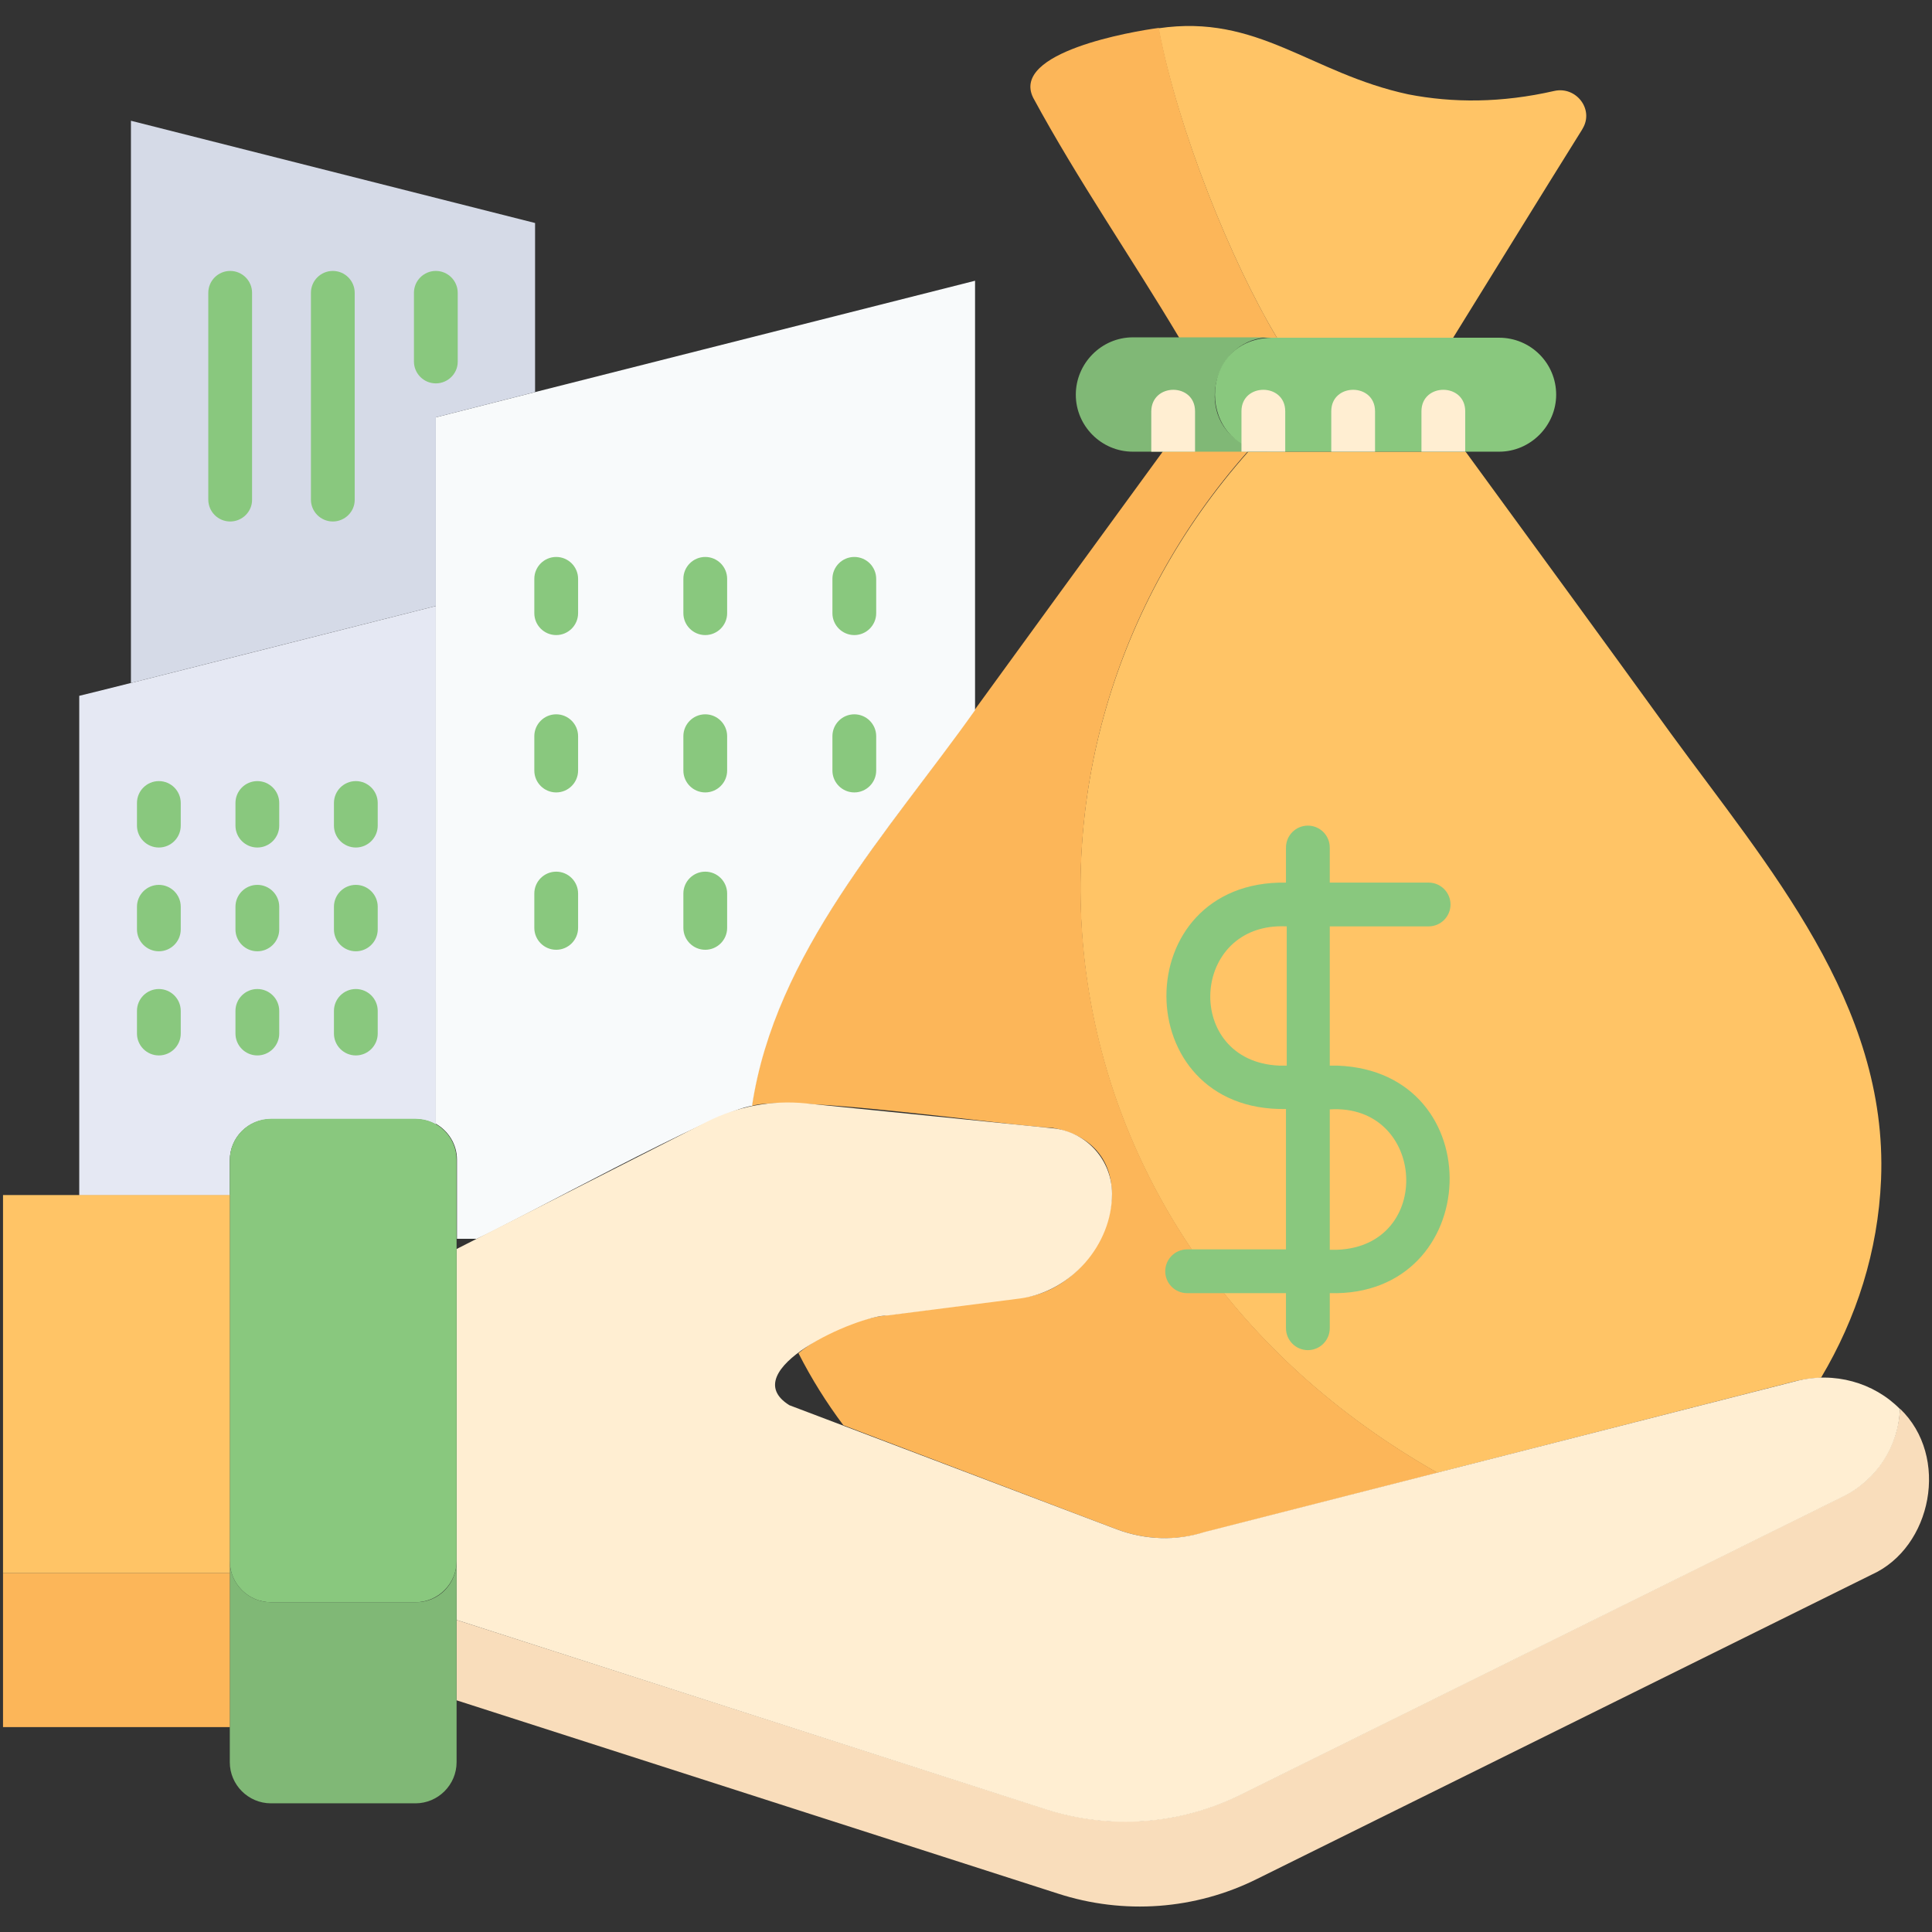 <svg xmlns="http://www.w3.org/2000/svg" id="Layer_1" viewBox="0 0 512 512"><rect x="0" y="0" width="512" height="512" fill="#333333" stroke="none"/><g><g><path d="m419.4 34.1c0 .1-.1.1-.1.2-11.5 18.4-22.8 36.8-34.2 55.2h-46.7c-12.2-20.3-26.2-55-31.4-82 26.4-3.9 40.2 11.9 66.2 17.5 11.8 2.3 24.7 2.3 38.7-.9 5.8-1.3 10.6 4.9 7.5 10z" fill="#ffc466"></path></g><g><path d="m498.5 312.6c-.8 19-6.5 36.7-15.9 52.5-2.2.1-4.5.4-6.7.9l-95 24.3c-108-61.3-121.8-189.9-50.1-270.6h57.6c18.2 24.9 36.3 49.7 54.4 74.7 25.6 35.1 57.6 71.6 55.7 118.2z" fill="#ffc466"></path></g><g><path d="m338.4 89.5h-25.9c-12.7-21.3-26.9-41.8-38.7-63.6-6-12.1 26.4-17.6 33.3-18.5 5.1 27.1 19.1 61.7 31.3 82.1z" fill="#fcb659"></path></g><g><path d="m381 390.3-61.8 15.8c-7.6 2.3-15.7 2-23.2-.8l-72.5-27.6c-4.5-6-8.5-12.4-11.9-19.1 6.8-5.5 15-9 23.7-10.1l35.1-4.6c22.8-1.8 36.6-39.8 8.6-45-10.7-.4-70.4-9.1-79.8-5.8 5.5-38 33.1-69.2 54.6-98.8 18.1-24.9 36.2-49.8 54.4-74.7h22.5c-71.6 80.9-57.6 209.5 50.3 270.7z" fill="#fcb659"></path></g><g><path d="m354.4 282.4h-2v-36.9h26.2c3.2 0 5.8-2.6 5.8-5.8s-2.6-5.8-5.8-5.8h-26.2v-9.3c0-3.2-2.6-5.8-5.8-5.8s-5.8 2.6-5.8 5.8v9.3c-42.3-.7-42.2 60.8 0 60v37.2h-26.2c-3.2 0-5.8 2.6-5.8 5.8s2.6 5.8 5.8 5.8h26.2v9.3c0 3.2 2.6 5.8 5.8 5.8s5.8-2.6 5.8-5.8v-9.3c40.9 1.1 43.1-58.8 2-60.3zm-15.4 0c-25.6-1.1-23.7-38.2 2-36.9v36.9zm15.4 48.8h-2v-37.2c25.5-1.6 27.8 36.2 2 37.2z" fill="#89c87e"></path></g><g><path d="m329 117.4c2.3 1.4 5 2.3 7.9 2.3h-36.7c-8.3 0-15.1-6.8-15.1-15.1s6.8-15.2 15.1-15.2h36.7c-15-.2-20.7 20.5-7.9 28z" fill="#80b876"></path></g><g><path d="m412.4 104.6c0 8.2-6.8 15.1-15.1 15.1h-60.4c-19.8-.5-20-29.7 0-30.2h60.4c8.3 0 15.1 6.7 15.1 15.1z" fill="#89c87e"></path></g><g><g><g><path d="m316.7 109v10.7h-11.6v-10.7c.1-7.6 11.6-7.6 11.6 0z" fill="#ffeed2"></path></g></g><g><g><g><path d="m340.6 109v10.7h-11.6v-10.7c0-7.6 11.6-7.6 11.6 0z" fill="#ffeed2"></path></g></g></g><g><g><g><path d="m364.4 109v10.7h-11.6v-10.7c0-7.6 11.6-7.6 11.6 0z" fill="#ffeed2"></path></g></g></g><g><g><g><path d="m388.3 109v10.7h-11.6v-10.7c0-7.6 11.6-7.6 11.6 0z" fill="#ffeed2"></path></g></g></g></g><g><path d="m115.5 160.6v137.4c-1.6-.9-3.4-1.4-5.4-1.4h-38.3c-6.1 0-10.9 4.9-10.9 10.9v9.3h-39.9v-132.4c6.8-1.6 85.4-21.5 94.5-23.8z" fill="#e5e8f3"></path></g><g><path d="m258.4 74.4v113.8c-22.7 32-53 64.2-59.1 104.9-7.9.3-64.8 31.7-73 35.2h-5.2v-21c0-4.1-2.3-7.6-5.6-9.5v-187.2c16.3-4.2 124-31.4 142.9-36.2z" fill="#f8fafb"></path></g><g><path d="m141.8 59.1v44.8l-26.3 6.7v50l-80.8 20.4v-149z" fill="#d5dae7"></path></g><g><g><g><g><path d="m42.1 224.6c-3.2 0-5.8-2.6-5.8-5.8v-6c0-3.2 2.6-5.8 5.8-5.8s5.8 2.6 5.8 5.8v6c0 3.2-2.6 5.8-5.8 5.8z" fill="#89c87e"></path></g></g><g><g><path d="m68.2 224.6c-3.2 0-5.8-2.6-5.8-5.8v-6c0-3.2 2.6-5.8 5.8-5.8s5.8 2.6 5.8 5.8v6c0 3.2-2.6 5.8-5.8 5.8z" fill="#89c87e"></path></g></g><g><g><path d="m94.3 224.6c-3.2 0-5.8-2.6-5.8-5.8v-6c0-3.2 2.6-5.8 5.8-5.8s5.8 2.6 5.8 5.8v6c0 3.2-2.6 5.8-5.8 5.8z" fill="#89c87e"></path></g></g></g><g><g><g><path d="m42.1 252.1c-3.2 0-5.8-2.6-5.8-5.8v-6c0-3.2 2.6-5.8 5.8-5.8s5.8 2.6 5.8 5.8v6c0 3.2-2.6 5.8-5.8 5.8z" fill="#89c87e"></path></g></g><g><g><path d="m68.2 252.1c-3.2 0-5.8-2.6-5.8-5.8v-6c0-3.2 2.6-5.8 5.8-5.8s5.8 2.6 5.8 5.8v6c0 3.2-2.6 5.8-5.8 5.8z" fill="#89c87e"></path></g></g><g><g><path d="m94.3 252.1c-3.2 0-5.8-2.6-5.8-5.8v-6c0-3.2 2.6-5.8 5.8-5.8s5.8 2.6 5.8 5.8v6c0 3.2-2.6 5.8-5.8 5.8z" fill="#89c87e"></path></g></g></g><g><g><g><path d="m42.1 279.7c-3.2 0-5.8-2.6-5.8-5.8v-6c0-3.2 2.6-5.8 5.8-5.8s5.8 2.6 5.8 5.8v6c0 3.2-2.6 5.8-5.8 5.8z" fill="#89c87e"></path></g></g><g><g><path d="m68.2 279.7c-3.2 0-5.8-2.6-5.8-5.8v-6c0-3.2 2.6-5.8 5.8-5.8s5.8 2.6 5.8 5.8v6c0 3.2-2.6 5.8-5.8 5.8z" fill="#89c87e"></path></g></g><g><g><path d="m94.3 279.7c-3.2 0-5.8-2.6-5.8-5.8v-6c0-3.2 2.6-5.8 5.8-5.8s5.8 2.6 5.8 5.8v6c0 3.2-2.6 5.8-5.8 5.8z" fill="#89c87e"></path></g></g></g><g><g><g><path d="m147.4 168.3c-3.2 0-5.8-2.6-5.8-5.8v-9.1c0-3.2 2.6-5.8 5.8-5.8s5.8 2.6 5.8 5.8v9.1c0 3.2-2.6 5.8-5.8 5.8z" fill="#89c87e"></path></g></g><g><g><path d="m186.9 168.3c-3.2 0-5.8-2.6-5.8-5.8v-9.1c0-3.2 2.6-5.8 5.8-5.8s5.8 2.6 5.8 5.8v9.1c0 3.2-2.6 5.8-5.8 5.8z" fill="#89c87e"></path></g></g><g><g><path d="m226.4 168.3c-3.2 0-5.8-2.6-5.8-5.8v-9.1c0-3.2 2.6-5.8 5.8-5.8s5.8 2.6 5.8 5.8v9.1c0 3.2-2.6 5.8-5.8 5.8z" fill="#89c87e"></path></g></g></g><g><g><g><path d="m147.4 210c-3.2 0-5.8-2.6-5.8-5.8v-9.1c0-3.2 2.6-5.8 5.8-5.8s5.8 2.6 5.8 5.8v9.1c0 3.2-2.6 5.8-5.8 5.8z" fill="#89c87e"></path></g></g><g><g><path d="m186.9 210c-3.2 0-5.8-2.6-5.8-5.8v-9.1c0-3.2 2.6-5.8 5.8-5.8s5.8 2.6 5.8 5.8v9.1c0 3.2-2.6 5.8-5.8 5.8z" fill="#89c87e"></path></g></g><g><g><path d="m226.4 210c-3.2 0-5.8-2.6-5.8-5.8v-9.1c0-3.2 2.6-5.8 5.8-5.8s5.8 2.6 5.8 5.8v9.1c0 3.2-2.6 5.8-5.8 5.8z" fill="#89c87e"></path></g></g></g><g><g><g><path d="m147.4 251.7c-3.2 0-5.8-2.6-5.8-5.8v-9.1c0-3.2 2.6-5.8 5.8-5.8s5.8 2.6 5.8 5.8v9.1c0 3.2-2.6 5.8-5.8 5.8z" fill="#89c87e"></path></g></g><g><g><path d="m186.9 251.7c-3.2 0-5.8-2.6-5.8-5.8v-9.1c0-3.2 2.6-5.8 5.8-5.8s5.8 2.6 5.8 5.8v9.1c0 3.2-2.6 5.8-5.8 5.8z" fill="#89c87e"></path></g></g></g><g><g><path d="m61 138.2c-3.2 0-5.8-2.6-5.8-5.8v-54.8c0-3.2 2.6-5.8 5.8-5.8s5.8 2.6 5.8 5.8v54.9c0 3.1-2.6 5.7-5.8 5.7z" fill="#89c87e"></path></g></g><g><g><path d="m88.2 138.2c-3.2 0-5.8-2.6-5.8-5.8v-54.8c0-3.2 2.6-5.8 5.8-5.8s5.8 2.6 5.8 5.8v54.9c0 3.1-2.6 5.7-5.8 5.7z" fill="#89c87e"></path></g></g><g><g><path d="m115.5 101.6c-3.2 0-5.8-2.6-5.8-5.8v-18.2c0-3.2 2.6-5.8 5.8-5.8s5.8 2.6 5.8 5.8v18.3c0 3.1-2.6 5.7-5.8 5.7z" fill="#89c87e"></path></g></g></g><g><path d="m496 417.3-162.8 80.6c-16.4 8.2-35.4 9.6-52.9 3.9l-159.3-51.2v-21.3l156.1 50.1c17.1 5.5 35.7 4.1 51.8-3.9l159.6-79c8.9-4.4 14.6-13.4 15-23.2 13.3 12.7 8.5 36.8-7.5 44z" fill="#f9ddbb"></path></g><g><path d="m503.5 373.4c-.3 9.8-6.1 18.8-15 23.2l-159.6 79c-16.1 8-34.7 9.4-51.8 3.9l-156.1-50.2v-98.3l66.3-33.7c8.1-4.1 17.2-5.8 26.2-4.9l65.5 6.6c8.9.9 15.7 8.4 15.7 17.4 0 13.5-10.9 25.9-24.3 27.7l-35.1 4.5c-8.3 0-40.9 14.6-26.1 23.8 0 0 86.8 32.9 86.8 32.9 7.5 2.8 15.6 3.1 23.2.7l156.8-40c10.1-2.6 20.6.4 27.5 7.4z" fill="#ffeed2"></path></g><g><path d="m121 413.7v53.3c0 6-4.9 10.9-10.9 10.9h-38.3c-6 0-10.9-4.9-10.9-10.9v-53.3c0 6 4.9 10.9 10.9 10.9h38.3c6.1.1 10.9-4.8 10.9-10.9z" fill="#80b876"></path></g><g><path d="m121 307.4v106.3c0 6-4.9 10.9-10.9 10.9h-38.3c-6 0-10.9-4.9-10.9-10.9v-106.3c0-6 4.9-10.9 10.9-10.9h38.3c6.1 0 10.9 4.9 10.9 10.9z" fill="#89c87e"></path></g><g><path d="m.8 416.9h60.1v40.8h-60.1z" fill="#fcb659"></path></g><g><path d="m.8 316.7h60.1v100.2h-60.1z" fill="#ffc466"></path></g></g></svg>